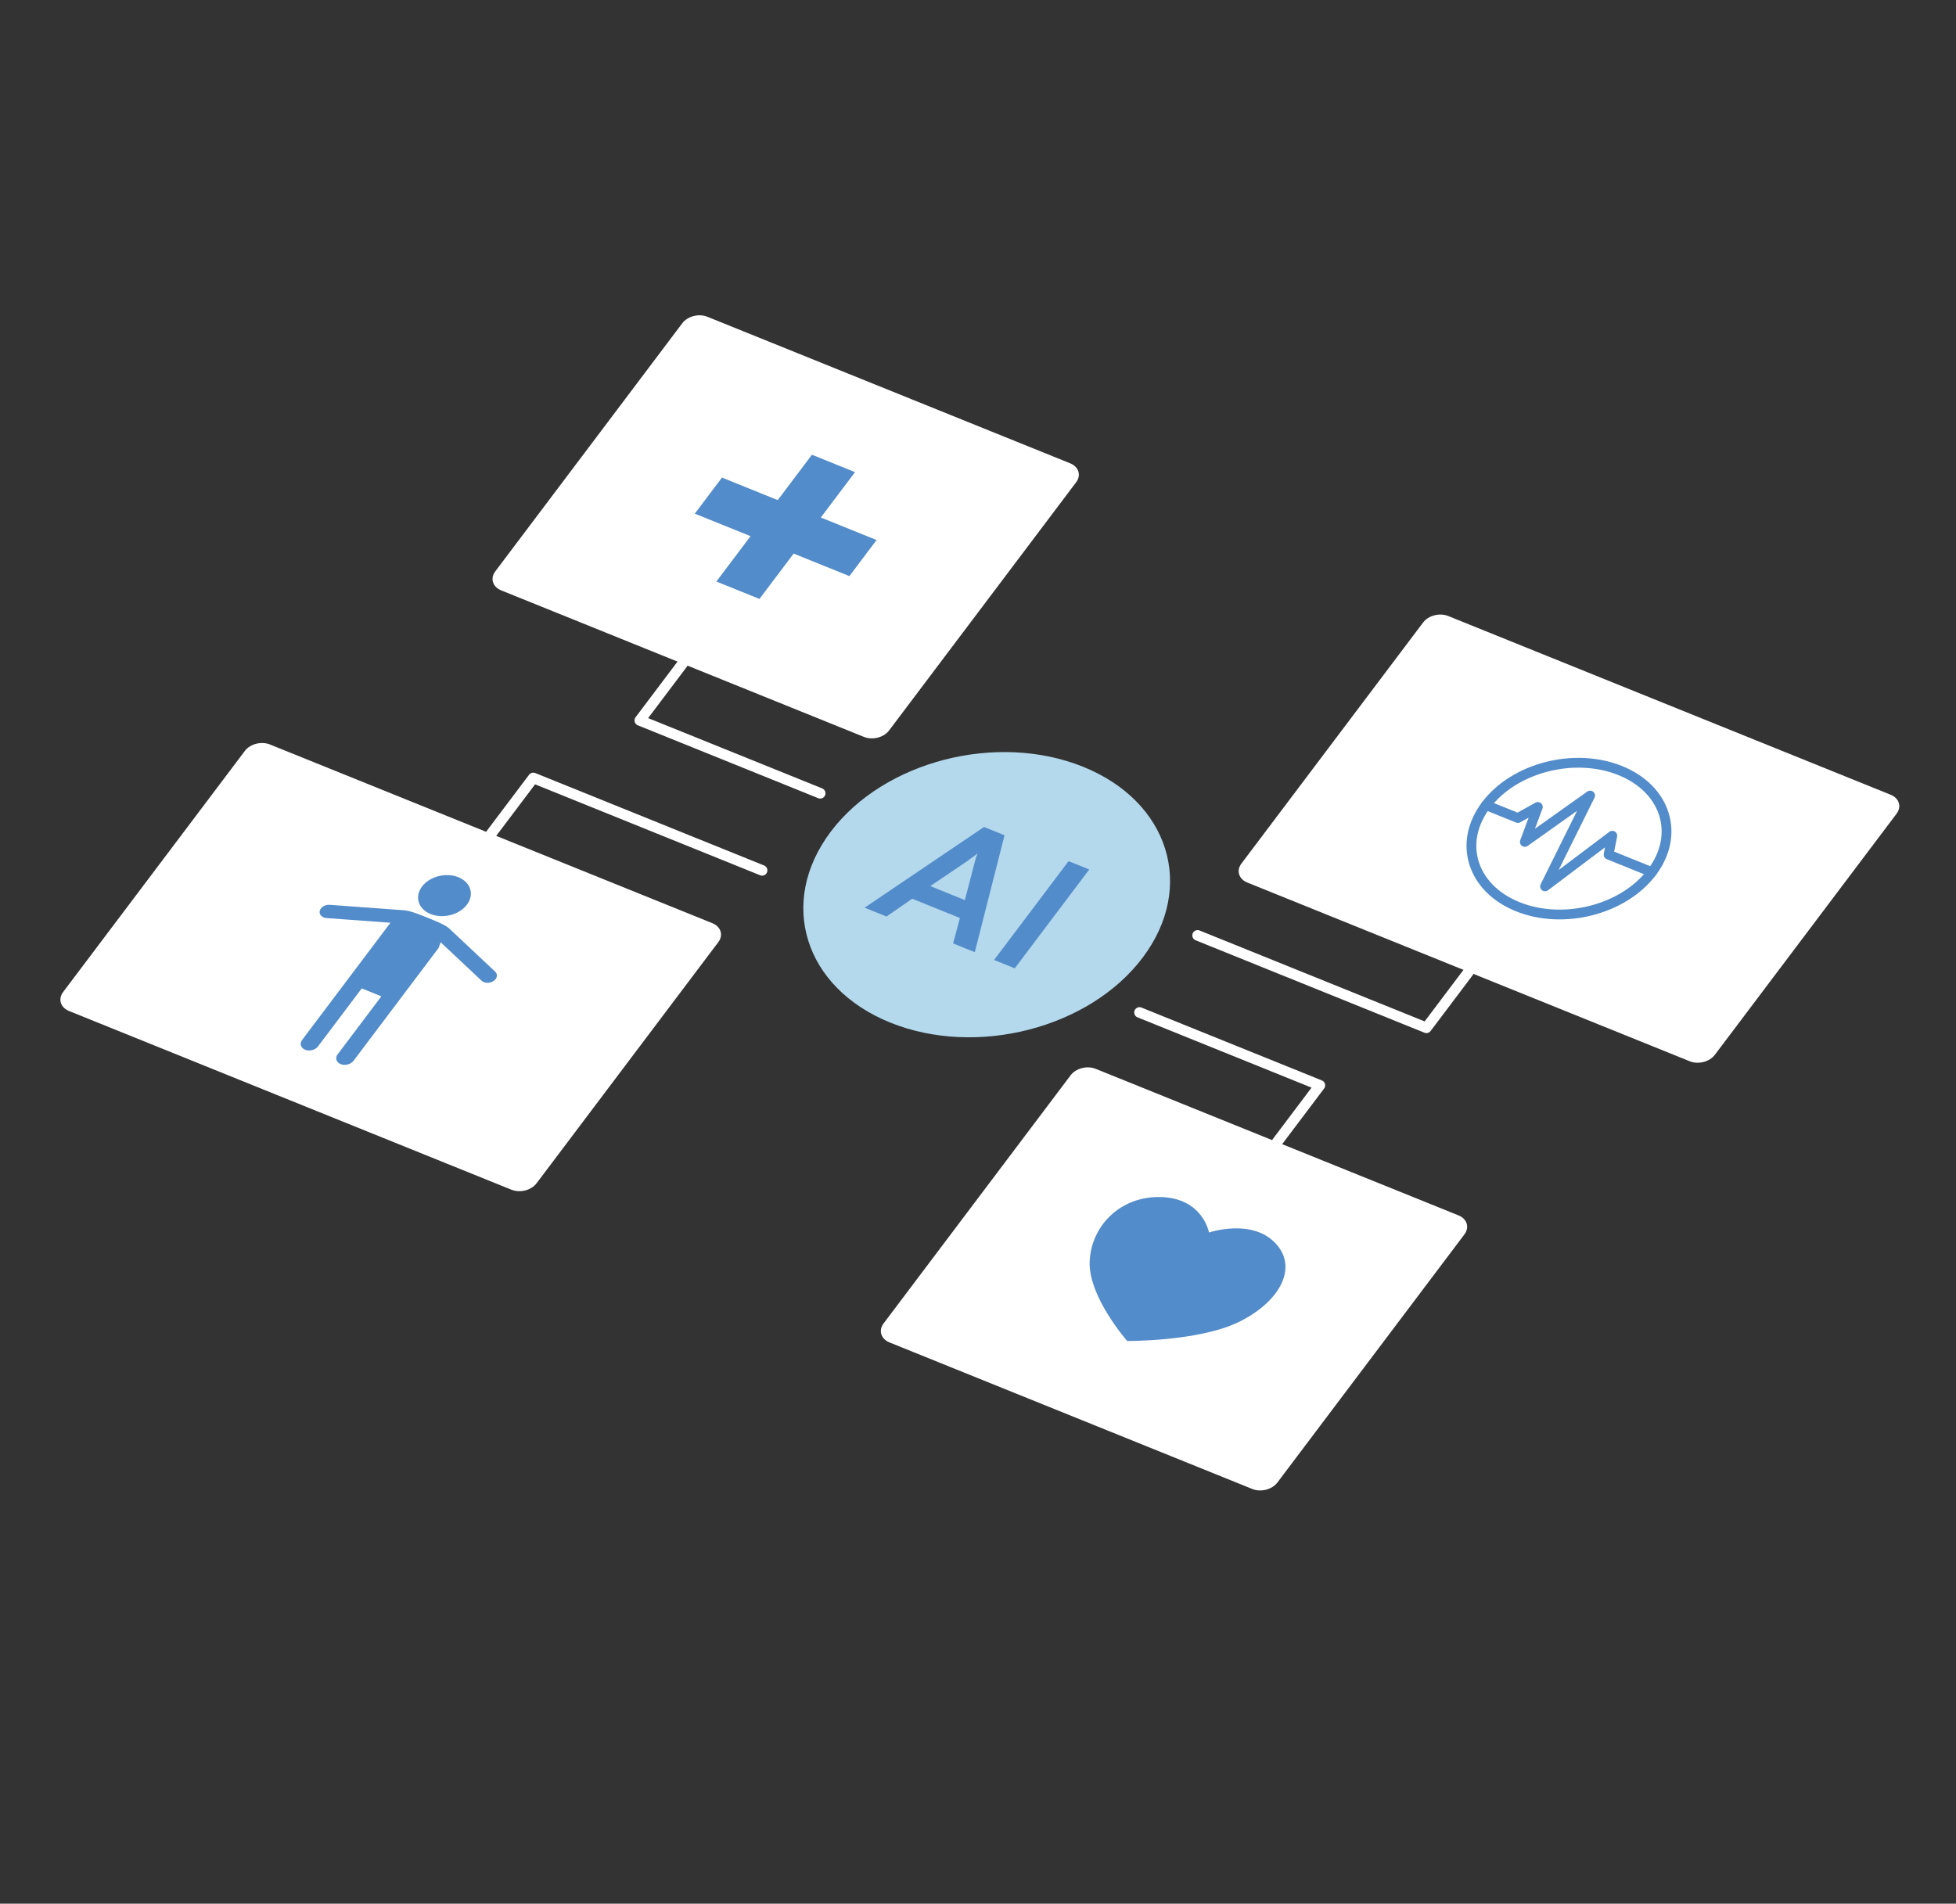 <?xml version="1.0" encoding="utf-8"?>
<!-- Generator: Adobe Illustrator 16.0.0, SVG Export Plug-In . SVG Version: 6.00 Build 0)  -->
<!DOCTYPE svg PUBLIC "-//W3C//DTD SVG 1.1//EN" "http://www.w3.org/Graphics/SVG/1.1/DTD/svg11.dtd">
<svg version="1.1" xmlns="http://www.w3.org/2000/svg" xmlns:xlink="http://www.w3.org/1999/xlink" x="0px" y="0px"
	 width="416.053px" height="404.998px" viewBox="0 0 416.053 404.998" enable-background="new 0 0 416.053 404.998"
	 xml:space="preserve">
<rect x="0" y="0" width="416.053" height="404.998" fill="#333333" stroke="none"/>
<g id="Layer_3">
</g>
<g id="Layer_1">
</g>
<g id="Layer_2">
	<path fill="#B4D8EC" d="M243.048,203.742c-11.327,15.03-35.359,21.214-53.68,13.812c-18.32-7.401-23.99-25.587-12.664-40.617
		c11.325-15.028,35.358-21.212,53.678-13.811C248.703,170.527,254.374,188.712,243.048,203.742z"/>
	<path fill="#FFFFFF" d="M271.706,315.404c-1.125,1.494-3.512,2.107-5.333,1.372l-77.175-31.181
		c-1.82-0.735-2.384-2.541-1.259-4.034l39.788-52.8c1.125-1.493,3.513-2.108,5.333-1.372l77.175,31.181
		c1.82,0.735,2.383,2.541,1.259,4.035L271.706,315.404z"/>
	<path fill="#FFFFFF" d="M364.756,224.411c-1.125,1.492-3.513,2.106-5.333,1.372l-94.111-38.023
		c-1.821-0.736-2.384-2.543-1.259-4.036l38.656-51.299c1.125-1.492,3.512-2.105,5.333-1.372l94.112,38.024
		c1.82,0.735,2.383,2.541,1.258,4.036L364.756,224.411z"/>
	
		<polyline fill="none" stroke="#FFFFFF" stroke-width="2.245" stroke-linecap="round" stroke-linejoin="round" stroke-miterlimit="10" points="
		312.368,206.771 303.406,218.663 254.733,198.998 	"/>
	
		<polyline fill="none" stroke="#FFFFFF" stroke-width="2.245" stroke-linecap="round" stroke-linejoin="round" stroke-miterlimit="10" points="
		271.647,242.98 280.75,230.899 242.376,215.396 	"/>
	<path fill="#FFFFFF" d="M145.132,68.759c1.125-1.492,3.513-2.105,5.332-1.37l77.175,31.181c1.82,0.734,2.384,2.542,1.259,4.034
		l-39.788,52.801c-1.126,1.493-3.513,2.108-5.333,1.372l-77.175-31.181c-1.82-0.736-2.383-2.543-1.258-4.034L145.132,68.759z"/>
	<path fill="#FFFFFF" d="M52.082,159.755c1.125-1.494,3.512-2.107,5.333-1.371l94.111,38.022c1.82,0.736,2.384,2.542,1.259,4.035
		l-38.657,51.298c-1.125,1.493-3.512,2.107-5.333,1.371l-94.111-38.022c-1.82-0.735-2.384-2.541-1.259-4.035L52.082,159.755z"/>
	
		<polyline fill="none" stroke="#FFFFFF" stroke-width="2.245" stroke-linecap="round" stroke-linejoin="round" stroke-miterlimit="10" points="
		104.47,177.396 113.432,165.502 162.105,185.168 	"/>
	
		<polyline fill="none" stroke="#FFFFFF" stroke-width="2.245" stroke-linecap="round" stroke-linejoin="round" stroke-miterlimit="10" points="
		145.19,141.187 136.088,153.266 174.461,168.77 	"/>
	<g>
		<polygon fill="none" points="225.321,217.688 167.342,194.263 188.282,166.473 246.262,189.899 		"/>
		<path fill="#538CCA" d="M204.181,195.299l-10.143-4.098l-5.477,3.782l-4.65-1.879l25.402-17.167l4.356,1.761l-6.325,24.874
			l-4.613-1.864L204.181,195.299z M207.168,184.045c0.16-0.719,0.473-1.769,0.765-2.473c-0.694,0.541-1.74,1.295-2.448,1.793
			l-7.611,5.152l7.359,2.974L207.168,184.045z"/>
		<path fill="#538CCA" d="M227.293,183.203l4.394,1.775l-15.845,21.027l-4.394-1.775L227.293,183.203z"/>
	</g>
	<path fill="#538CCA" d="M239.764,285.288c0,0,15.215,0.123,23.744-4.043c8.526-4.166,12.805-11.488,7.749-16.793
		c-5.055-5.306-14.099-2.244-14.099-2.244s-1.285-7.233-10.11-7.538c-8.826-0.303-15.003,6.251-15.271,13.755
		C231.512,275.929,239.764,285.288,239.764,285.288z"/>
	<polygon fill="#538CCA" points="186.452,114.89 174.593,110.099 181.868,100.445 172.703,96.743 165.429,106.396 153.571,101.604 
		147.79,109.276 159.648,114.067 152.375,123.72 161.54,127.422 168.813,117.771 180.671,122.562 	"/>
	<g>
		<path fill="#538CCA" d="M91.589,194.457c2.637,1.065,6.097,0.175,7.727-1.989c1.63-2.163,0.813-4.779-1.824-5.846
			c-2.636-1.065-6.095-0.175-7.725,1.987C88.137,190.773,88.953,193.392,91.589,194.457z"/>
		<path fill="#538CCA" d="M105.322,206.712l-9.849-9.255c0,0-0.216-0.177-0.653-0.445c-0.003-0.003-0.008-0.007-0.013-0.009
			c-0.026-0.015-0.053-0.031-0.08-0.05c-0.054-0.033-0.115-0.067-0.183-0.106c-0.108-0.062-0.222-0.127-0.348-0.193
			c-0.008-0.004-0.017-0.004-0.025-0.007c-0.48-0.247-1.186-0.575-2.241-1.003l-0.677-0.273l-0.542-0.218l-0.676-0.274
			c-1.042-0.42-1.792-0.683-2.333-0.849c-0.003,0.001-0.004-0.002-0.005-0.002c-0.02-0.005-0.037-0.009-0.056-0.014
			c-0.449-0.137-0.751-0.206-0.935-0.236l0,0c-0.394-0.082-0.619-0.112-0.619-0.112L70.144,192.5c-0.987-0.072-1.94,0.5-2.128,1.277
			c-0.19,0.777,0.458,1.467,1.446,1.539l13.588,0.996l-18.796,24.944c-0.578,0.767-0.288,1.694,0.647,2.072
			c0.937,0.378,2.163,0.063,2.742-0.705l9.302-12.345l0.871,0.353l2.429,0.981l0.872,0.354l-9.302,12.344
			c-0.578,0.768-0.289,1.695,0.647,2.073c0.936,0.378,2.163,0.063,2.741-0.705l18.096-24.013l0.435-1.198l8.696,8.169
			c0.61,0.574,1.752,0.608,2.551,0.075C105.778,208.181,105.932,207.284,105.322,206.712z"/>
	</g>
	<path fill="none" stroke="#538CCA" stroke-width="2.082" stroke-miterlimit="10" d="M322.822,192.896
		c9.745,3.938,22.533,0.649,28.559-7.347c6.025-7.996,3.006-17.674-6.738-21.61c-9.745-3.937-22.534-0.647-28.559,7.35
		C310.058,179.286,313.076,188.96,322.822,192.896z"/>
	
		<polyline fill="none" stroke="#538CCA" stroke-width="2.082" stroke-linecap="round" stroke-linejoin="round" stroke-miterlimit="10" points="
		316.084,171.289 322.869,174.03 327.109,171.671 324.339,179.118 338.228,169.25 328.644,188.575 342.945,177.799 342.154,181.821 
		351.381,185.55 	"/>
</g>
</svg>
